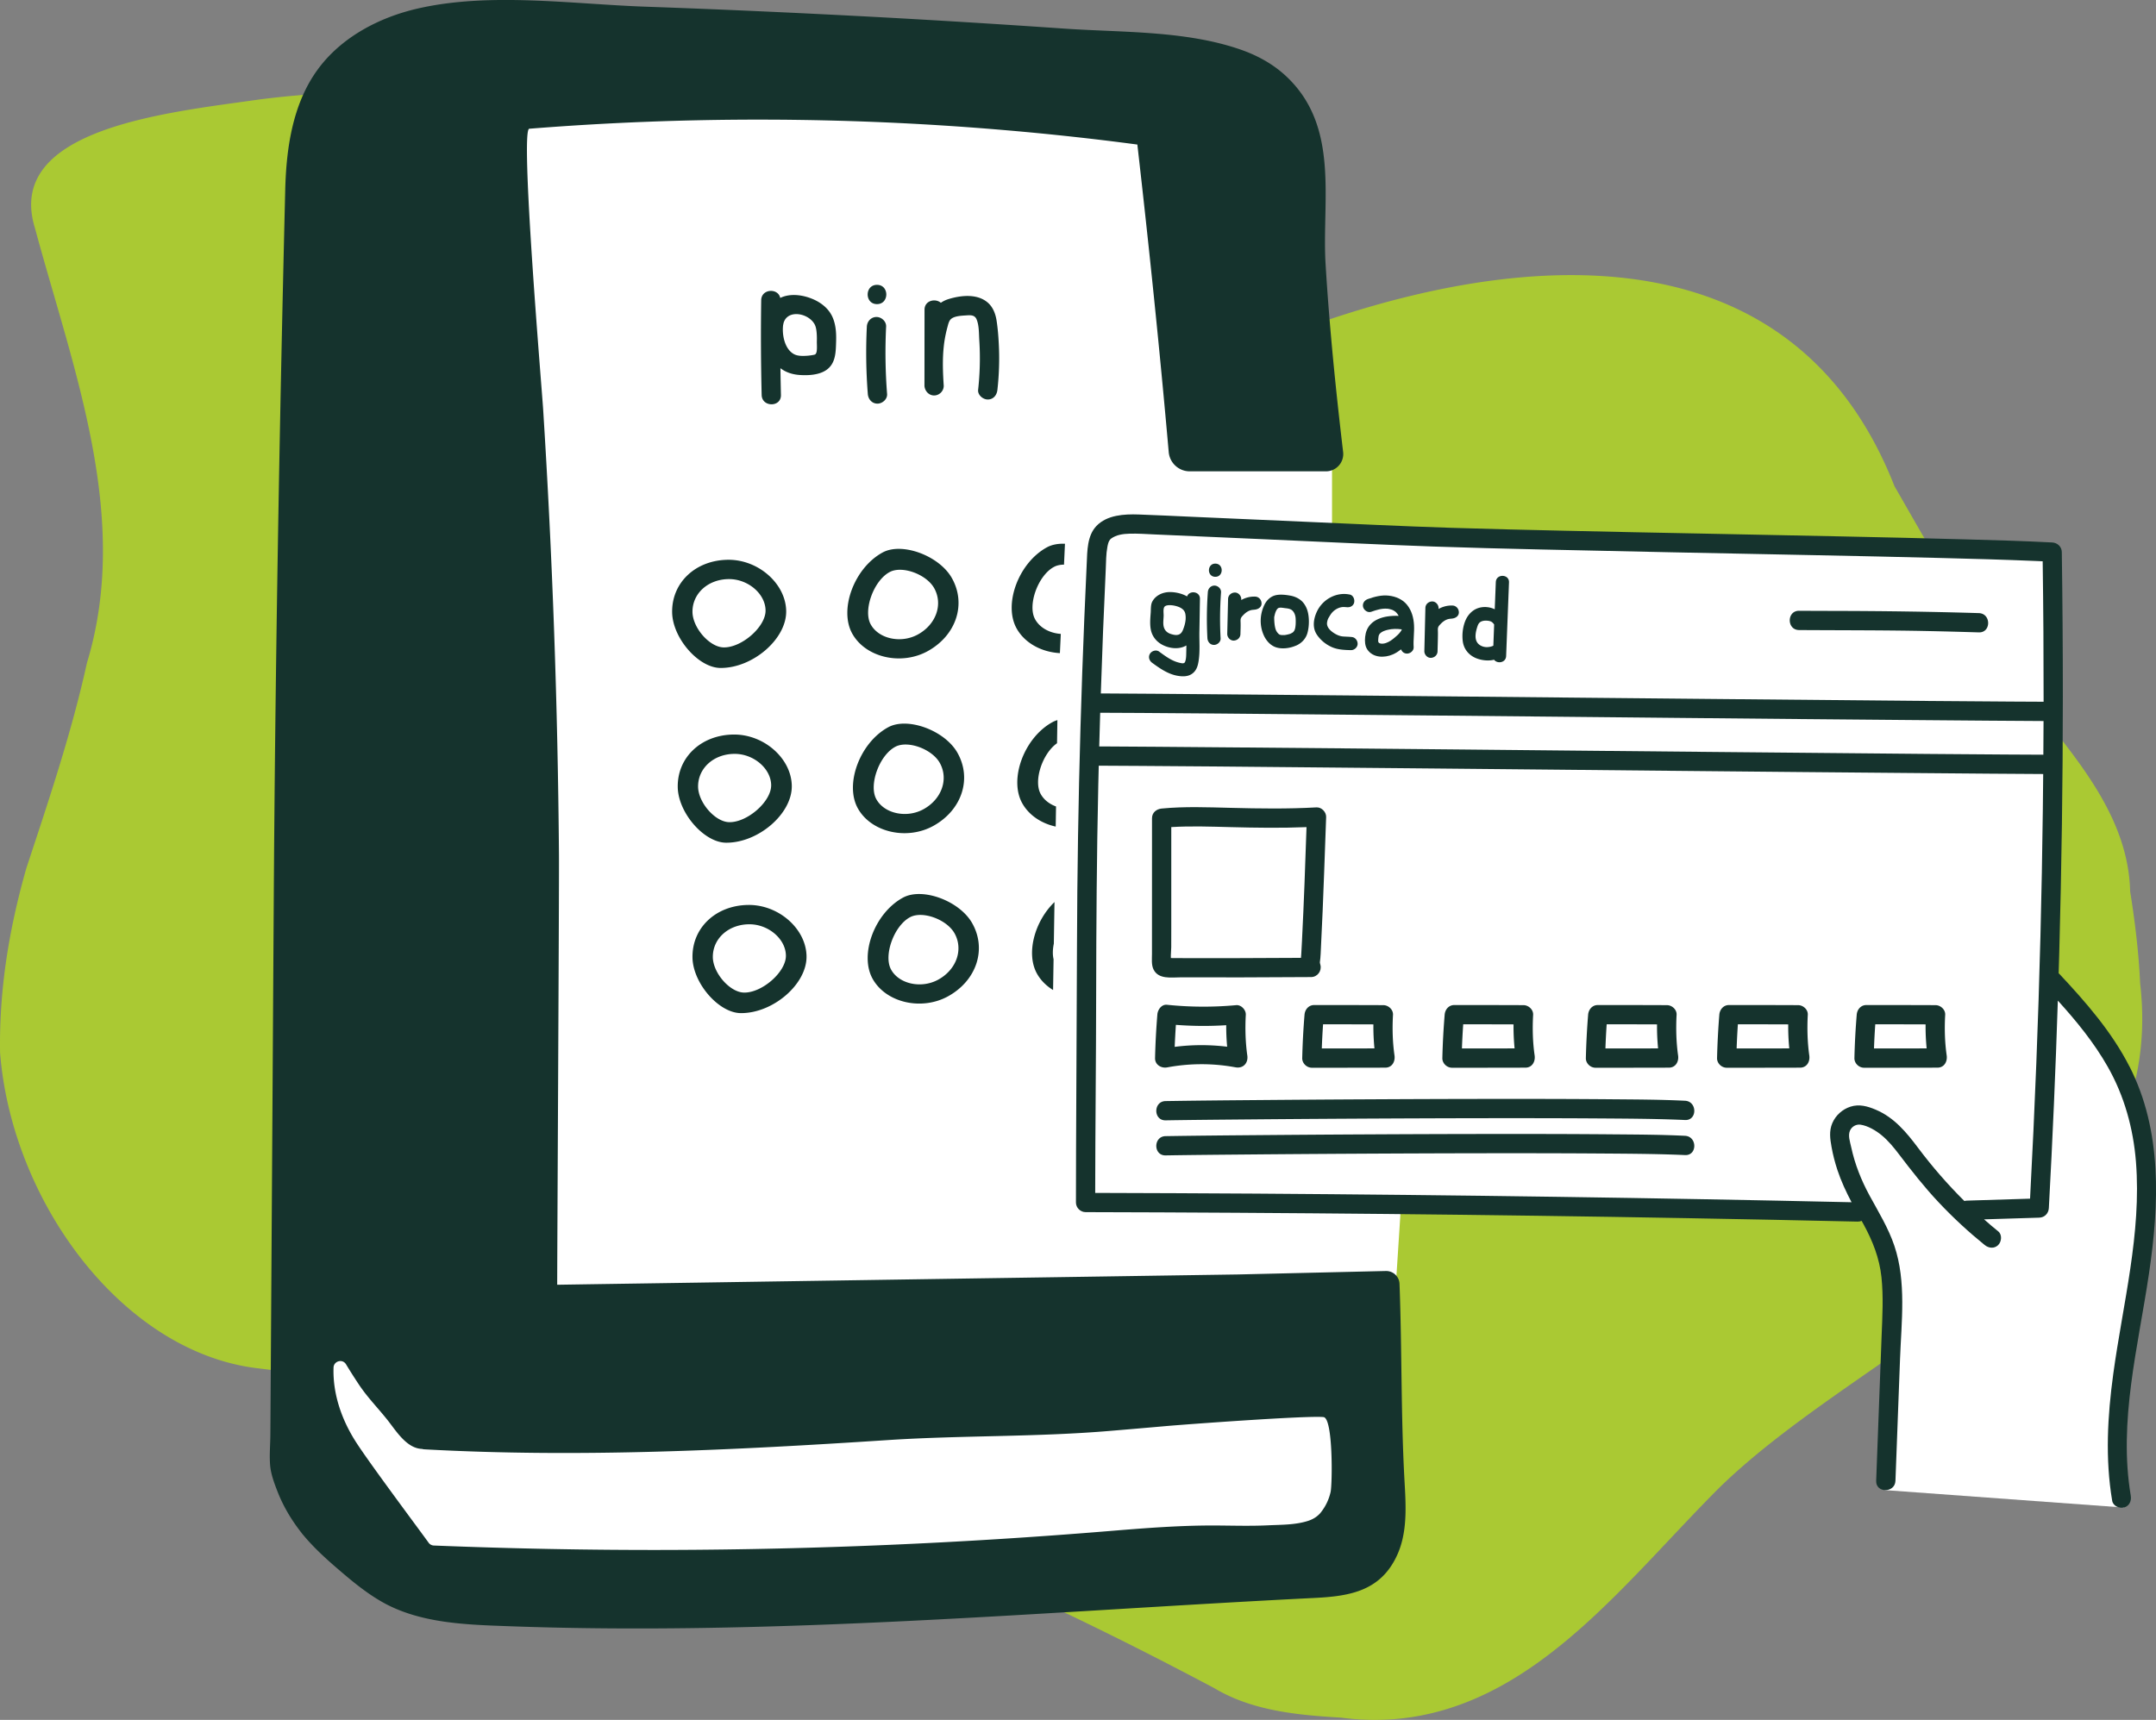 <svg xmlns="http://www.w3.org/2000/svg" id="Ebene_2" viewBox="0 0 1726.98 1378.03"><rect x="0" y="0" width="1726.98" height="1378.03" fill="#808080" stroke="none"/><defs><style>.cls-1{fill:#fff}.cls-3{fill:#15332d}</style></defs><g id="Ebene_1-2" data-name="Ebene_1"><path d="M1714.26 787.71c24.05 206.81-213.67 283.99-337.16 404.38-72.04 72.03-139.79 163.35-238.89 182.44-19.84 3.82-40.98 4.71-63.87 1.73-33.75-2.04-70.8-5.13-101.67-23.65-243.89-129.65-487.79-222.26-765.64-256.22C98.97 1084.04 9.44 963.65.05 843.33c-.39-25.29 1.41-50.15 5.05-74.73 3.65-24.58 9.14-48.88 15.99-72.94 8.86-26.85 17.96-54.11 26.36-81.59 8.4-27.48 16.09-55.17 22.18-82.88 35.51-117.01-10.8-234.32-41.67-348.54-24.69-80.26 108.06-92.61 179.37-102.9a741.42 741.42 0 0 1 80.35-5.92c40.33-.77 80.75 1.74 120.93 7.53 20.09 2.89 40.12 6.61 59.94 11.42 96.6 18.87 161.43 92.96 238.61 151.61 46.31 36.27 94.35 53.44 143.22 57.78 24.43 2.17 49.08 1.12 73.85-2.37 21.96-3.58 43.36-8.52 64.34-14.39 178.59-78.07 437.92-127.46 528.94 104.15 12.12 21.03 24.1 42.29 36.52 63.01 12.42 20.71 25.28 40.87 39.18 59.81a1157.44 1157.44 0 0 0 36.48 53.13c17.26 21.57 35.93 43.93 50.58 68.29 14.66 24.37 25.3 50.75 26 80.39 4.12 25.77 6.98 50.43 7.99 73.51" style="fill:#aac933"/><path d="M1698.94 1194.39v-52.17l7.22-70.62 11.24-72.24v-65.81l-9.23-65.01-28.49-42.54-37.73-42.74V442.57l-128.86-6.37-246.21-2.27-102.8-6.36-126.45-3.65-141.91-4.55-15.23 16.27-4.67 59.27-3.3 146.89v135.54l-.97 78.05-1.74 100.98v9.29l159.18-2.37 336.6 3.27 125.08 3.19 18.2 26.38 6.36 32.75-.45 79.6-5.03 85.44 191.58 13.98-2.39-13.51z" class="cls-1"/><path d="m286.99 1241.87-54.91-118.28L306.75 84.82h204.24l268.19-33.08 158.68 52.85 129.11 257.66v65.32l-160.54-6.61-24.67 6.61-5.55 56.09-5.82 168.52 1.16 203.21-1.74 100.98 15.12 9.3 237.18 1.74-5 77.32-27.85 185.26-361.51 44.97H359.01l-72.02-33.09z" class="cls-1"/><path d="M1065.82 1195.46c-1.38 6.08-4.06 11.82-8.37 17.04-2.44 2.69-5.59 4.79-9.85 6.15-10.19 3.21-21.21 2.99-31.77 3.49-13.99.68-28 .22-41.99.15-29.02-.15-57.89 2.19-86.78 4.57-116.92 9.6-234.17 14.66-351.46 15.01-62.73.18-125.47-1.02-188.11-3.54a5.36 5.36 0 0 1-4.14-2.22c-8.24-11.44-48.69-65.51-58.8-81.61-10.99-17.48-18.03-37.76-17.38-58.56v-.14c.16-5.35 7.22-7.27 9.99-2.68 3.16 5.22 6.43 10.37 9.8 15.45 7.38 11.21 15.31 18.96 23.65 29.48 6.79 8.61 15.16 22.48 27.48 22.88.62.19 1.3.31 2.01.34 123.71 6.79 247.45.65 370.87-7.41 59.58-3.89 119.11-2.35 178.6-7.41 14.73-1.23 29.48-2.5 44.21-3.8 15.79-1.39 114.33-8.64 126.41-7.22 7.68.9 7.07 53.74 5.63 60.04m59.9 4.86c-.15-4.33-.4-8.65-.64-12.92-2.98-52.9-2.04-105.88-4.05-158.75-.22-5.85-5.12-10.43-10.97-10.29-30.82.72-118.65 2.78-118.67 2.78-71.22 1.05-142.48 2.16-213.73 3.21-72.3 1.11-144.61 2.19-216.94 3.3-38.13.59-76.26 1.14-114.38 1.73-.15 0 1.61-317.49 1.4-344.46-.93-119.05-5.15-238.07-12.66-356.88-1.06-16.84-18.67-224.91-11.09-224.91 62.52-4.97 125.22-7.41 187.92-7.29 64.92.12 129.85 2.96 194.53 8.55 34.95 3 69.83 6.79 104.6 11.42 9.38 82.02 17.89 164.15 25.12 246.39.77 8.74 8.07 15.44 16.84 15.44h109.09c8.3 0 14.75-7.25 13.77-15.5l-.02-.16c-5.8-49-11.02-100.42-14.04-150.56-3.07-51.01 11.83-110.67-32.39-151.1-10.13-9.26-22.33-15.92-35.28-20.46-44.31-15.53-95.24-13.74-141.95-16.97-49.91-3.45-99.84-6.54-149.8-9.25-61.7-3.29-123.43-6.12-185.18-8.29C458.31 3.3 392.77-6.42 334.86 6.78c-31.6 7.2-62.17 23.44-81.01 49.8-19.46 27.23-24.56 62.12-25.38 95.58-4.71 191.86-8.05 383.69-9.23 575.79-.86 140.35-1.76 280.7-2.66 421.04-.03 8.37-.93 17.2-.15 25.53.65 6.85 3.3 13.99 5.8 20.38 4.78 12.29 11.39 23.25 19.54 33.59.15.22.31.43.46.62.18.25.37.43.56.65 9.69 11.67 21.09 21.64 32.63 31.43 9.35 7.93 19.08 15.62 29.7 21.79 30.77 17.92 68.58 18.77 103.4 20.03 214.53 7.82 430.54-12.02 644.76-22.7 28.21-1.4 52.95-5.63 66.01-34.65 6.33-14.08 6.98-29.77 6.43-45.36" class="cls-3"/><path d="M1042.94 753.26c-.19 3.77-.37 7.56-.62 11.33-.06.96-.12 1.91-.22 2.87-16.73.12-33.5.19-50.23.22-9.48.03-18.96.03-28.43.03-4.85-.03-9.72-.03-14.57-.03-2.56-.03-5.12-.03-7.69-.03-1.02 0-2.04 0-3.06-.03h-.25c-.12-2.9.31-6.14.31-8.64 0-4.85 0-9.69.03-14.54v-81.75c15.84-.96 31.74-.37 47.54.03 20.28.52 40.54.83 60.79 0-1.02 30.19-2.07 60.36-3.61 90.55m11.62-106.37c-22.91 1.3-45.85.96-68.79.37-18.37-.46-36.89-1.2-55.26.56-4.14.4-7.72 3.21-7.72 7.72 0 32.45 0 64.86-.03 97.31v11.48c0 3.98-.56 8.61 1.2 12.32 3.95 8.24 14.26 6.42 21.83 6.42 16.39.06 32.79.06 49.15.03 18.43-.03 36.86-.12 55.29-.25 5.09-.03 8.71-4.91 7.44-9.79-.15-.62-.4-1.36-.43-1.97.68-4.57.71-9.32.96-13.92.49-9.35.9-18.71 1.3-28.06.83-20.28 1.57-40.6 2.28-60.88.18-4.54.34-9.08.49-13.61.12-4.01-3.67-7.96-7.72-7.72" class="cls-3"/><path d="M1606.96 562.1c-20.68-.12-41.34-.31-62.02-.46-26.67-.25-53.35-.5-80.05-.74-30.94-.28-61.9-.55-92.87-.86-33.19-.31-66.35-.65-99.5-.96-33.4-.34-66.81-.65-100.24-.99-31.52-.28-63.07-.59-94.63-.9-28-.25-56-.52-84-.74-22.32-.22-44.67-.4-67.02-.56-14.7-.12-29.42-.22-44.12-.28h-.74c1.08-33.16 2.38-66.31 3.95-99.47.28-5.93.19-12.01 1.3-17.88.18-1.02.4-2.04.71-3.06.06-.21.4-1.08.49-1.33v-.03l.03-.03v-.03c.34-.49.86-1.36.86-1.39.19-.19.83-.8.83-.8 4.17-3.12 9.66-3.83 14.69-3.98 6.67-.22 13.4.31 20.07.59 28.83 1.27 57.67 2.53 86.51 3.8 45.69 2.01 91.38 4.29 137.08 5.9 28.46.99 56.9 1.7 85.33 2.35 35.47.83 70.95 1.58 106.42 2.29 37.32.74 74.65 1.48 111.98 2.25 34.15.68 68.29 1.42 102.41 2.28 25.47.65 50.91 1.33 76.35 2.41 1.82.09 3.64.15 5.43.25.53 37.51.77 75.02.74 112.53-10 0-19.97-.09-29.98-.15m29.78 42.59c-9.94 0-19.85-.09-29.79-.15-20.68-.12-41.34-.31-62.02-.46-26.67-.25-53.35-.49-80.05-.74-30.94-.28-61.9-.55-92.87-.86-33.19-.31-66.35-.65-99.5-.96-33.4-.34-66.81-.65-100.24-.99-31.52-.28-63.07-.59-94.63-.9-28-.25-56-.52-84-.74-22.32-.22-44.67-.4-67.02-.55-14.7-.12-29.42-.22-44.12-.28h-2.01c.25-8.98.49-17.97.77-26.98 10.77 0 21.58.06 32.35.15 20.65.12 41.34.31 61.99.46 26.67.25 53.38.49 80.05.74 30.97.28 61.93.55 92.9.86 33.16.31 66.31.65 99.5.96 33.41.34 66.81.65 100.21.99 31.55.28 63.07.59 94.62.9 28 .25 56 .52 84.01.74 22.35.21 44.67.4 67.03.55 14.32.12 28.65.22 42.97.28-.03 9.02-.06 18-.16 26.98m-.39 42.73c-.83 68.35-2.56 136.67-5.25 205-1.42 36-3.09 72.03-5 107.99-16.86.56-33.71 1.05-50.57 1.57-.74.03-1.42.12-2.04.31-13.4-13.27-25.78-27.54-37.14-42.67-9.39-12.5-19.08-24.23-33.84-30.5-6.55-2.78-13.28-4.69-20.31-2.41-6.51 2.13-11.82 6.95-14.51 13.21-2.69 6.36-1.76 12.69-.56 19.26 1.11 6.17 2.69 12.29 4.66 18.25 2.99 9.04 6.98 17.54 11.33 25.84-78.79-1.76-157.54-3.21-236.33-4.35-80.39-1.17-160.78-2.01-241.18-2.56-42.79-.25-85.55-.46-128.34-.56.06-53.07.71-106.17.77-159.24.09-55.82.46-111.61 1.7-167.39.12-5.22.25-10.47.37-15.68 11.15.03 22.35.09 33.5.19 20.65.12 41.34.31 61.99.46 26.67.25 53.38.49 80.05.74 30.97.28 61.93.56 92.9.86 33.16.31 66.31.65 99.5.96 33.41.34 66.81.65 100.21.99 31.55.28 63.07.59 94.62.9 28 .25 56 .52 84.01.74 22.35.22 44.67.4 67.03.56 14.23.12 28.46.22 42.7.28-.06 9.08-.16 18.18-.28 27.26m69.41 207.15c-14.14-27.75-34.92-51.59-56.1-74.16-.22-.25-.43-.46-.65-.62.19-5.59.34-11.18.49-16.76 1.88-68.35 2.84-136.7 2.87-205.06 0-38.53-.28-77.09-.83-115.62-.06-4.35-3.49-7.5-7.72-7.72-22.91-1.2-45.88-1.85-68.81-2.47-32.79-.93-65.54-1.64-98.33-2.35-37.51-.77-75.05-1.51-112.56-2.29-36.77-.71-73.54-1.45-110.31-2.28-30.5-.68-61-1.39-91.48-2.35-39.86-1.27-79.65-3.24-119.48-4.97-29.08-1.27-58.16-2.56-87.25-3.83-14.54-.62-29.05-1.39-43.59-1.88-11.42-.4-25.29.34-33.74 9.2-7.47 7.84-7.32 19.98-7.78 30.07-.71 14.66-1.36 29.33-1.94 43.99-1.2 29.11-2.22 58.19-3.06 87.31-1.7 58.47-2.62 116.95-2.81 175.45-.19 54.55-.46 109.1-.74 163.69-.06 13.83-.09 27.69-.09 41.55 0 4.17 3.52 7.72 7.72 7.72 80.39.19 160.79.68 241.18 1.48 80.39.8 160.78 1.91 241.18 3.36 45.35.8 90.67 1.73 136.03 2.75 1.23.03 2.31-.19 3.24-.59.53.93 1.05 1.85 1.54 2.78 7.29 13.34 12.72 27.08 14.33 42.3 1.64 15.68.74 31.49.12 47.21l-4.35 116.02c-.4 9.91 15.03 9.91 15.44 0 1.2-32.57 2.44-65.14 3.67-97.71 1.11-29.67 5.16-61.84-4.51-90.55-4.82-14.36-12.78-27.23-19.97-40.47-6.61-12.2-11.73-25.04-14.63-38.62-.96-4.38-2.72-9.23-.99-13.24 1.45-3.37 5.06-5.28 8.4-4.79 5.9.83 12.41 4.72 16.89 8.4 5.31 4.35 9.76 9.79 13.89 15.22 10.13 13.31 20.34 26.37 31.8 38.53 11.48 12.23 23.83 23.65 36.89 34.24 3.21 2.62 7.75 3.18 10.9 0 2.72-2.72 3.24-8.27 0-10.9-3.86-3.12-7.66-6.33-11.36-9.63 14.73-.43 29.45-.9 44.18-1.36 4.35-.12 7.5-3.43 7.72-7.72 3-55.36 5.43-110.77 7.19-166.19 14.91 16.42 28.99 33.65 39.98 53.01 13.27 23.37 20.47 49.4 22.6 76.16 4.54 57.39-10.47 113.55-18.18 169.95-4.6 33.84-6.55 67.83-.86 101.63.68 4.14 5.74 6.42 9.48 5.4 4.35-1.2 6.08-5.37 5.4-9.48-10-59.52 5.9-119.17 14.57-177.77 8.27-55.69 10.74-114.51-15.56-166.06" class="cls-3"/><path d="M940.94 838.78c.25-5.87.56-11.76.96-17.63 13.43 1.05 26.89 1.14 40.32.28-.03 5.74.22 11.48.74 17.23-14.02-1.67-28.03-1.67-42.02.12m58.16 6.91c-1.51-10.77-1.79-21.76-1.2-32.6.22-3.92-3.7-8.12-7.72-7.72-18.43 1.7-36.95 1.61-55.39-.31-4.38-.46-7.41 3.92-7.72 7.72-.96 11.64-1.58 23.34-1.85 35.01-.12 5.37 5 8.34 9.76 7.44 17.32-3.24 35.35-3.4 52.7-.4.65.12 1.3.22 1.95.34 6.24 1.17 10.34-3.49 9.48-9.48M1059.8 820.72c13.43 0 26.86 0 40.32.06-.09 6.42.22 12.84.83 19.23-14.05.06-28.09.06-42.17.06.22-6.45.56-12.91 1.02-19.36m57.21 24.98c-1.54-10.77-1.82-21.76-1.2-32.6.22-4.2-3.74-7.72-7.72-7.72-18.49-.09-36.95-.09-55.42-.09-4.41 0-7.38 3.55-7.72 7.72-.96 11.58-1.57 23.19-1.85 34.79-.09 4.17 3.61 7.72 7.72 7.72 18.99 0 37.91 0 56.87-.06h1.88c5.53 0 8.12-4.88 7.44-9.76M1172.05 820.72c13.43 0 26.86 0 40.32.06-.09 6.42.22 12.84.83 19.23-14.05.06-28.09.06-42.17.06.22-6.45.56-12.91 1.02-19.36m57.21 24.98c-1.54-10.77-1.82-21.76-1.2-32.6.22-4.2-3.74-7.72-7.72-7.72-18.49-.09-36.95-.09-55.42-.09-4.45 0-7.38 3.55-7.72 7.72-.96 11.58-1.58 23.19-1.85 34.79-.09 4.17 3.61 7.72 7.72 7.72 18.99 0 37.91 0 56.87-.06h1.88c5.5 0 8.12-4.88 7.44-9.76M1285.97 840.08c.22-6.45.56-12.91.99-19.36 13.46 0 26.92 0 40.35.06-.09 6.42.22 12.84.83 19.23-14.05.06-28.12.06-42.17.06m58.2 5.62c-1.51-10.77-1.79-21.76-1.2-32.6.25-4.2-3.7-7.72-7.72-7.72-18.46-.09-36.92-.09-55.42-.09-4.41 0-7.35 3.55-7.72 7.72a622.36 622.36 0 0 0-1.82 34.79c-.09 4.17 3.61 7.72 7.72 7.72 18.96 0 37.91 0 56.87-.06h1.85c5.53 0 8.15-4.88 7.44-9.76M1392.05 820.72c13.46 0 26.92 0 40.35.06-.09 6.42.21 12.84.83 19.23-14.05.06-28.12.06-42.17.06.22-6.45.56-12.91.99-19.36m57.21 24.98c-1.51-10.77-1.79-21.76-1.2-32.6.25-4.2-3.7-7.72-7.72-7.72-18.46-.09-36.92-.09-55.42-.09-4.41 0-7.35 3.55-7.72 7.72a622.36 622.36 0 0 0-1.82 34.79c-.09 4.17 3.61 7.72 7.72 7.72 18.95 0 37.91 0 56.87-.06h1.85c5.53 0 8.15-4.88 7.44-9.76M1502.11 820.72c13.43 0 26.86 0 40.32.06-.09 6.42.22 12.84.83 19.23-14.05.06-28.09.06-42.17.06.22-6.45.56-12.91 1.02-19.36m57.21 24.98c-1.54-10.77-1.82-21.76-1.2-32.6.22-4.2-3.74-7.72-7.72-7.72-18.49-.09-36.95-.09-55.42-.09-4.41 0-7.38 3.55-7.72 7.72-.96 11.58-1.58 23.19-1.85 34.79-.09 4.17 3.61 7.72 7.72 7.72 18.99 0 37.91 0 56.87-.06h1.88c5.49 0 8.12-4.88 7.44-9.76M933.66 897.66c19.46-.32 38.93-.49 58.4-.67 30.53-.28 61.06-.5 91.59-.67 34.51-.19 69.01-.33 103.52-.38 31.4-.04 62.8-.02 94.2.19 21.21.15 42.44.24 63.64 1.06 1.57.06 3.14.13 4.71.21 9.93.49 9.9-14.95 0-15.44-19.43-.96-38.92-1.01-58.37-1.18-30.52-.27-61.05-.31-91.57-.29-34.51.02-69.01.14-103.52.32-31.41.16-62.81.38-94.22.65-21.22.18-42.44.37-63.66.69-1.57.02-3.14.05-4.71.07-9.92.16-9.95 15.6 0 15.44M933.66 925.75c19.46-.32 38.93-.49 58.4-.67 30.53-.28 61.06-.5 91.59-.67 34.51-.19 69.01-.33 103.52-.38 31.4-.04 62.8-.02 94.2.2 21.21.15 42.44.24 63.64 1.05 1.57.06 3.14.13 4.71.21 9.93.49 9.9-14.95 0-15.44-19.43-.96-38.92-1.01-58.37-1.18-30.52-.27-61.05-.31-91.57-.29-34.51.02-69.01.14-103.52.32-31.41.16-62.81.38-94.22.65-21.22.18-42.44.37-63.66.69-1.57.02-3.14.05-4.71.07-9.92.16-9.95 15.6 0 15.44M1441.09 504.82c34.49.22 68.98.09 103.47.81 13.51.28 27.01.65 40.52 1.06 9.94.31 9.93-15.13 0-15.44-38.23-1.17-76.45-1.68-114.7-1.76-9.77-.02-19.53-.05-29.3-.11-9.94-.06-9.95 15.37 0 15.44M694.35 261.7c-.89 18-.63 36.03.78 53.99.32 4.16 3.32 7.72 7.72 7.72 3.93 0 8.04-3.54 7.72-7.72-1.4-17.97-1.66-35.99-.78-53.99.21-4.17-3.69-7.72-7.72-7.72-4.35 0-7.51 3.54-7.72 7.72M702.48 243.67c9.93 0 9.95-15.44 0-15.44s-9.95 15.44 0 15.44M654.31 273.2c-.05 2.09.15 4.17.04 6.26-.07 1.29-.14 2.87-.88 3.98-.34.52-.9.73-1.49.85-2.79.57-5.64.85-8.49.87-2.65.02-5.4-.21-7.71-1.52-7.17-4.07-9.29-14.84-8.59-22.37 1.26-13.65 19.18-11.27 24.96-2.05 1.24 1.97 1.68 4.33 1.92 6.65.25 2.43.3 4.88.24 7.32m11.47-21.2c-2.99-5.4-8.31-9.48-13.86-11.98-8.34-3.74-18.74-5.28-26.95-1.3-1.64-8.06-15.1-7.47-15.25 1.82-.37 25.32-.25 50.66.37 75.95.25 9.94 15.68 9.97 15.44 0-.15-7.16-.31-14.33-.4-21.46 4.48 3.46 9.97 5.12 15.74 5.46 6.7.43 15.1-.03 20.84-3.89 7.93-5.34 7.75-14.85 8.03-23.4v-.25c.19-7.16-.4-14.6-3.95-20.96" class="cls-3"/><path d="M627.34 259.74v.03c-.43 1.45.06-1.2 0-.03M628.39 256.25c0 .06-.03.12-.06.15v.03c-.06.06-.09.09-.12.15 0-.03.03-.09.06-.15.06-.09.09-.12.12-.19M629.78 276.04c-.06-.12-.09-.22-.12-.31 0-.03-.03-.09-.03-.12.03.03.03.09.06.12.03.09.06.22.09.31M630.71 253.25s-.06.09-.12.15c-.09.06-.15.09-.19.12l.22-.22c.03-.03.06-.06.09-.06M632.34 252.27c-.06.06-.12.09-.19.12-.09.03-.19.06-.28.09.09-.03.28-.12.46-.22M632.47 280.64v.03c-.06-.03-.09-.06-.09-.09.03 0 .06.03.09.06M632.68 280.98s-.06-.09-.22-.28l.19.19v.03l.03.06M634.35 251.74c-.06.03-.09.03-.12.06-.19.03-.25.03-.25.03s.09-.03.37-.09M634.78 283.05l-.09-.09s.03.03.06.03l.03.06M639.26 284.93h.06c1.08.34-.06.09-.06 0M651.64 258.38c-.43-.74.56.46 0 0M613.22 489.19c-.06-13.23-13.8-25.12-29.09-25.19-16.68-.06-29.45 11.27-29.45 26.11 0 12.75 13.57 28.35 24.86 28.61 14.52.35 33.78-16.51 33.68-29.53m-74.83 1.39c-.34-23.81 18.77-41.78 44.7-42.06 24.31-.27 46.31 19.08 46.65 41.07.38 22.31-26.74 45.78-52.67 45.6-17.67-.13-38.41-24.06-38.68-44.61M697.49 500.34c6.41 11.57 24.17 15.4 37.61 8.1 14.65-7.97 20.41-24.04 13.27-37.05-6.13-11.18-25.52-18.34-35.55-13.14-12.9 6.67-21.68 30.71-15.34 42.09m64.96-37.19c11.74 20.71 3.62 45.66-18.98 58.37-21.19 11.92-49.79 5.53-60.65-13.59-11.06-19.38 1.44-53 24.27-65.31 15.56-8.37 45.25 2.63 55.36 20.52M617.71 629.22c-.06-13.23-13.79-25.12-29.09-25.19-16.68-.06-29.45 11.27-29.45 26.11 0 12.75 13.57 28.35 24.85 28.61 14.52.35 33.78-16.51 33.68-29.53m-74.82 1.38c-.34-23.81 18.77-41.78 44.7-42.06 24.31-.27 46.31 19.08 46.65 41.07.38 22.31-26.74 45.78-52.67 45.6-17.67-.14-38.41-24.06-38.68-44.61M701.97 640.36c6.41 11.57 24.17 15.4 37.61 8.1 14.65-7.97 20.41-24.03 13.28-37.05-6.13-11.18-25.53-18.34-35.55-13.14-12.9 6.67-21.68 30.71-15.34 42.09m64.96-37.18c11.74 20.71 3.62 45.66-18.98 58.37-21.19 11.92-49.78 5.53-60.65-13.59-11.06-19.38 1.44-53 24.27-65.31 15.56-8.37 45.25 2.63 55.36 20.52M629.52 765.76c-.06-13.23-13.79-25.12-29.09-25.19-16.68-.06-29.45 11.27-29.45 26.11 0 12.75 13.57 28.35 24.86 28.61 14.52.35 33.78-16.51 33.68-29.53m-74.83 1.38c-.34-23.81 18.77-41.78 44.7-42.06 24.31-.27 46.31 19.09 46.65 41.07.38 22.31-26.74 45.78-52.67 45.6-17.67-.13-38.41-24.06-38.68-44.61M713.79 776.9c6.41 11.57 24.17 15.4 37.61 8.1 14.65-7.96 20.41-24.03 13.28-37.05-6.13-11.18-25.53-18.34-35.55-13.14-12.9 6.67-21.68 30.71-15.34 42.09m64.95-37.19c11.74 20.71 3.62 45.66-18.98 58.37-21.19 11.92-49.79 5.53-60.65-13.59-11.06-19.38 1.44-53 24.27-65.31 15.56-8.38 45.25 2.63 55.36 20.52M849.71 507.91c-8.69-.6-16.7-4.74-20.57-11.72-6.34-11.37 2.44-35.42 15.34-42.09 2.22-1.15 4.91-1.67 7.8-1.7.3-6.48.56-12.19.76-16.73-5.32-.21-10.29.64-14.31 2.8-22.83 12.3-35.33 45.93-24.27 65.31 6.72 11.81 20.2 18.75 34.53 19.53.23-4.91.47-10.09.72-15.4M845.88 646.18c-5.24-1.93-9.68-5.3-12.26-9.97-5.96-10.69 1.44-32.57 13.07-40.7l.3-18.54c-1.32.42-2.6.9-3.77 1.54-22.83 12.3-35.33 45.93-24.27 65.3 5.47 9.62 15.43 16.01 26.68 18.48l.26-16.11ZM843.93 768.62c-.86-3.7-.74-8.05.2-12.52l.53-33.34c-15.91 15.34-23.13 41.41-13.9 57.58 3.04 5.35 7.5 9.66 12.77 12.9l.39-24.62ZM798.93 312.37c-.43 4.14-3.15 7.72-7.72 7.72-3.83 0-8.15-3.58-7.72-7.72 1.45-13.21 1.79-26.52.93-39.76-.34-5.22-.09-11.73-2.13-16.64-1.54-3.77-4.88-3.49-8.64-3.24-3.36.22-9.51.43-12.16 3.15-1.51 1.54-2.04 4.26-2.59 6.24-.86 3.18-1.57 6.39-2.13 9.63a88.08 88.08 0 0 0-.8 5.87c-1.14 10.44-.71 21.09-.03 31.52 0 4.2-3.52 7.72-7.72 7.72s-7.44-3.55-7.72-7.72c.03-10.22.03-20.47.03-30.69s.03-20.19.03-30.29c0-7.47 8.74-9.32 13.06-5.56 1.91-1.33 4.04-2.32 6.39-3.03 9.85-3 22.72-4.35 31.09 2.78 4.32 3.67 6.36 9.17 7.19 14.63.93 6.02 1.42 12.1 1.73 18.18.68 12.41.28 24.85-1.08 37.2M949.72 496.01c-.18 2.91-1.01 5.79-2.07 8.47-.33.81-.71 1.62-1.25 2.31a4.9 4.9 0 0 1-1.94 1.55c-1.01.44-2.15.51-3.24.4-1.07-.11-2.12-.38-3.15-.7-3.52-1.06-5.67-3.39-6.14-7.12-.31-2.52.1-5.08.16-7.62.05-1.89-.65-6.12.97-7.45 1.8-1.48 5.99-.95 8.04-.48 3.54.81 7.54 2.44 8.33 6.32.29 1.43.37 2.88.28 4.32m11.02 10.07c.17-8.75.29-17.52.44-26.26.11-6.19-8.63-6.97-10.29-1.94-3.78-2.14-8.25-3.26-12.54-3.47-4.27-.21-8.47.81-11.86 3.46a13.12 13.12 0 0 0-3.5 4.19c-1.33 2.51-1.05 6.1-1.25 8.91-.34 4.6-.81 9.3.16 13.87.97 4.53 3.67 8.29 7.5 10.81 3.72 2.44 8.59 3.86 13.06 3.69 2.92-.1 5.56-.84 7.85-2.18-.01 1.46-.03 2.94-.06 4.42-.09 2.73.07 6.17-.99 8.75-.72 1.74-2.86 1.05-4.48.7-6.14-1.37-11.35-5.34-16.34-8.97-2.31-1.68-5.86-.58-7.27 1.73-1.6 2.58-.6 5.57 1.71 7.27 6.09 4.44 12.59 8.99 20.15 10.37 4.36.78 9.07.87 12.63-2.19 2.98-2.55 3.93-6.14 4.48-9.85 1.18-7.71.45-15.52.6-23.3" class="cls-3"/><path d="M931.94 500.94s.02.06 0 .11c0-.02 0-.06-.02-.11h.02ZM945.17 486.77s-.06 0-.08-.02a.462.462 0 0 0-.15-.09c.1.06.19.09.23.11M1010.52 483.43c.05 2.29-1.5 3.9-3.57 4.62-.28.1-.56.18-.84.24-.28.07-.57.12-.86.16-1.13.16-2.25.17-3.36.47-1.78.49-3.34 1.47-4.73 2.67-.64.56-1.21 1.16-1.79 1.78-.56.59-1.1 1.24-1.39 2.01-.4 1.07-.29 2.25-.25 3.37.11 3.11-.06 6.23-.13 9.35-.07 2.96-2.55 5.1-5.41 5.16-2.85.06-5.22-2.64-5.16-5.41l.67-27.93c.07-2.96 2.53-5.1 5.41-5.16 2.85-.06 5.22 2.66 5.15 5.41v.59c3.33-1.89 7.16-2.87 11.09-2.74 2.96.09 5.1 2.51 5.16 5.41M1168.57 490.58c.05 2.29-1.5 3.9-3.57 4.62-.28.09-.56.18-.84.24-.28.07-.57.12-.86.16-1.13.16-2.25.17-3.36.47-1.78.49-3.34 1.47-4.73 2.67-.64.56-1.21 1.16-1.79 1.78-.56.59-1.1 1.24-1.39 2.01-.4 1.07-.29 2.25-.25 3.37.11 3.11-.21 12.92-.29 16.04-.07 2.96-2.55 5.1-5.41 5.16-2.85.06-5.22-2.64-5.16-5.41l.83-34.62c.07-2.96 2.53-5.1 5.41-5.16 2.86-.06 5.22 2.66 5.16 5.41v.59c3.33-1.89 7.16-2.87 11.09-2.74 2.96.09 5.1 2.51 5.16 5.41" class="cls-3"/><path d="M999.97 489.56c.43-.16.83-.32 1.26-.5-.19.08-.38.16-.58.26-.23.06-.47.16-.68.24M1026.25 508.82c-.13-.03-.26-.07-.4-.1-.14-.04-.28-.08-.42-.11-.14-.04-.28-.08-.41-.13a.755.755 0 0 1-.23-.13c-.04-.03-.08-.07-.12-.1-.06-.04-.12-.05-.17-.1-.02-.02-.04-.04-.11-.07-.03-.03-.08-.05-.11-.08-.03-.02-.06-.06-.09-.09-.29-.3-.58-.58-.87-.91-.06-.08-.2-.28-.33-.43a.503.503 0 0 0-.08-.15c-.18-.26-.35-.51-.49-.77-1.91-3.36-1.77-11.17-1.75-11.26.32-1.35.58-2.73 1.09-4.02.42-1.06 1.29-2.86 2.46-3.26 1.56-.54 3.63 0 5.23.17 2.24.24 4.54.51 6.11 2.27 1.46 1.63 2.14 3.9 2.27 6.05.16 2.6.15 7.34-1.01 9.53-.13.25-.27.48-.44.71 0 .02-.02.06-.04.08.02-.02.02-.04.02-.06-.06.04-.35.41-.46.52-.15.14-.28.27-.45.41-.02.02-.07.04-.09.06-.64.34-1.24.69-1.9.99-1.11.35-2.26.62-3.42.83-.17.04-.36.05-.53.09l-.25.04c-.11.02-.21.04-.28.04-.67.03-1.34 0-2-.01-.23 0-.46 0-.7.01m22.03-13.83c-.34-4.34-1.43-8.3-4.12-11.79-2.54-3.29-6.57-5.25-10.59-5.98-3.81-.68-8.61-1.26-12.4-.17-3.62 1.06-6.5 3.82-8.18 7.12-3.86 7.6-4.29 16.64-.88 24.48 1.94 4.5 5.52 8.69 10.37 10.1 4.58 1.34 10.07.64 14.46-1.03.15-.06.3-.12.45-.2.28-.1.55-.18.83-.3 4.34-1.86 7.72-5.48 9.01-10.04 1.08-3.82 1.38-8.25 1.05-12.19" class="cls-3"/><path d="M1020.39 499.29s0 .02.02.04v.02c-.02.06 0 .1 0 .17-.02-.15-.02-.21-.02-.23M1026.25 508.82h.02c.67.23-.76.02-.02 0M1030.55 487.36c.13.03.23.03.29.05h-.04c-.08-.02-.17-.03-.25-.05M1033.95 488.26c.27.13.23.13.06.07h-.04c-.04-.04-.08-.07-.1-.07-.02.02-.02 0-.02 0-.02-.02-.02-.04-.04-.06.04 0 .08.04.15.07M1035.16 488.99l.04.04c-.04-.02-.06-.04-.1-.05 0 0 0-.02-.02-.02l-.06-.06c.02 0 .06.02.15.09M1036.05 489.9s.04.07.06.09l-.12-.13s.04.02.06.04M1036.9 491.32s.04.07.06.13c-.02-.02-.04-.07-.06-.09v-.04M1036.93 504.95h.02s0 .08-.05.12c0-.04 0-.08.03-.12M1122.13 505.73c-.19.27-.39.52-.53.72-1.18 1.64-2.71 2.92-4.23 4.24-1.1.96-2.25 1.87-3.48 2.66-2.19 1.4-5.07 2.71-7.72 2.32-1.04-.15-2.12-.59-2.21-1.76-.09-1.24.25-3.73.26-3.8.11-1.01.58-1.97 1.3-2.69 1.57-1.55 4.07-2.3 6.16-2.81 3.55-.87 7.39-.86 10.99-.36.48.07-.42 1.31-.54 1.48m10.52-4.83c-.32-5.93-1.84-11.65-5.63-16.33-3.59-4.42-9.04-6.68-14.6-7.32-5.69-.67-11.39.85-16.72 2.71-2.69.93-4.58 3.46-3.85 6.4.66 2.57 3.71 4.8 6.42 3.85 4.33-1.52 8.42-2.8 12.76-2.51 0 0 .67.06.97.09-.02-.02-.06-.02-.08-.02.08.02.15.02.19.02h-.11c.46.07.88.17 1.32.28.46.12.92.25 1.39.41.02 0 .59.22.86.31.04.02.06.02.08.04h.02c.75.38 1.79 1.06 2.19 1.39 0 .02.68.69.76.78.02 0 .51.63.66.78 0-.02-.02-.04-.04-.09.02.04.06.07.06.11.47.62.8 1.16 1.08 1.67-3.04-.16-6.09 0-9.14.46-4.86.75-10.1 2.65-13.49 6.38-2.63 2.86-3.85 6.21-4.26 10.02-.35 3.31-.19 7.18 1.71 10.02 4.55 6.83 13.72 6.94 20.53 3.98 2.33-1 4.48-2.45 6.5-4.05.76 1.92 2.41 3.35 4.72 3.41 2.66.06 5.59-2.28 5.41-5.16-.39-5.88.62-11.76.29-17.64" class="cls-3"/><path d="M1111.91 487.77c.08.02.15.02.19.02h-.11s-.06-.02-.08-.02M1116.41 510.49c-.14.36.03-.25.05-.36-.02.08-.03.17-.03.25 0 0-.02 0 0 .02-.02.04-.02.06-.02.08M1081.11 476.38c-10.67-2.25-21.62 3.81-26.24 13.61-2.69 5.71-3.82 12.74-.17 18.33 2.93 4.48 7.28 8.04 12.16 10.19 4.73 2.08 10.11 2.28 15.2 2.41 2.76.07 5.47-2.3 5.41-5.16-.03-1.42-.58-2.82-1.58-3.85a5.27 5.27 0 0 0-1.73-1.18c-.79-.33-1.69-.35-2.54-.43-1.92-.17-3.85-.18-5.77-.33-1.81-.14-3.56-.7-5.18-1.5-.97-.47-1.89-1.03-2.78-1.65-2.66-1.85-5.39-4.58-4.89-8.1.2-1.38.62-2.75 1.35-3.94.86-1.4 1.65-2.84 2.77-4.06 1.08-1.19 2.37-2.19 3.78-2.94 1.75-.93 3.65-1.47 5.64-1.42 1.76.05 3.47.48 5.17-.19 1.33-.53 2.41-1.56 2.85-2.94l.09-.31c.65-2.58-.64-5.98-3.53-6.58M967.5 474.36c-.9 12.3-1.02 24.64-.35 36.96.15 2.85 2.14 5.34 5.16 5.41 2.69.06 5.56-2.29 5.41-5.16-.67-12.31-.55-24.65.35-36.96.21-2.85-2.4-5.34-5.16-5.41-2.98-.07-5.2 2.3-5.41 5.16M973.36 462.16c6.8.16 7.06-10.4.25-10.56-6.8-.16-7.06 10.4-.25 10.56M1191.44 518.5c-2.43.09-4.97-.63-6.86-2.24-4.04-3.48-2.64-9.76-1.21-14.13.3-.9.61-1.78 1.16-2.55 1.49-2.16 4.61-2.51 7.16-2.22 2.93.34 3.84 1.24 5.13 3 .04.02-.06.73-.02.73-.21 5.43-.41 10.85-.62 16.28-.21.08-.41.18-.62.26-1.3.52-2.7.8-4.12.85m6.72-52.11c-.28 7.28-.56 14.57-.86 21.83-3.36-1.69-7.32-2.2-11.02-1.55-6.18 1.1-10.62 5.67-12.78 11.36-1.87 4.94-2.48 10.74-1.78 15.96.83 6.04 4.63 10.72 10.13 13.16 4.31 1.9 10.02 2.67 14.93 1.48 2.52 3.42 9.43 2.53 9.65-2.96.76-19.66 1.53-39.34 2.3-59.02.27-6.8-10.3-7.05-10.56-.25" class="cls-3"/></g></svg>
